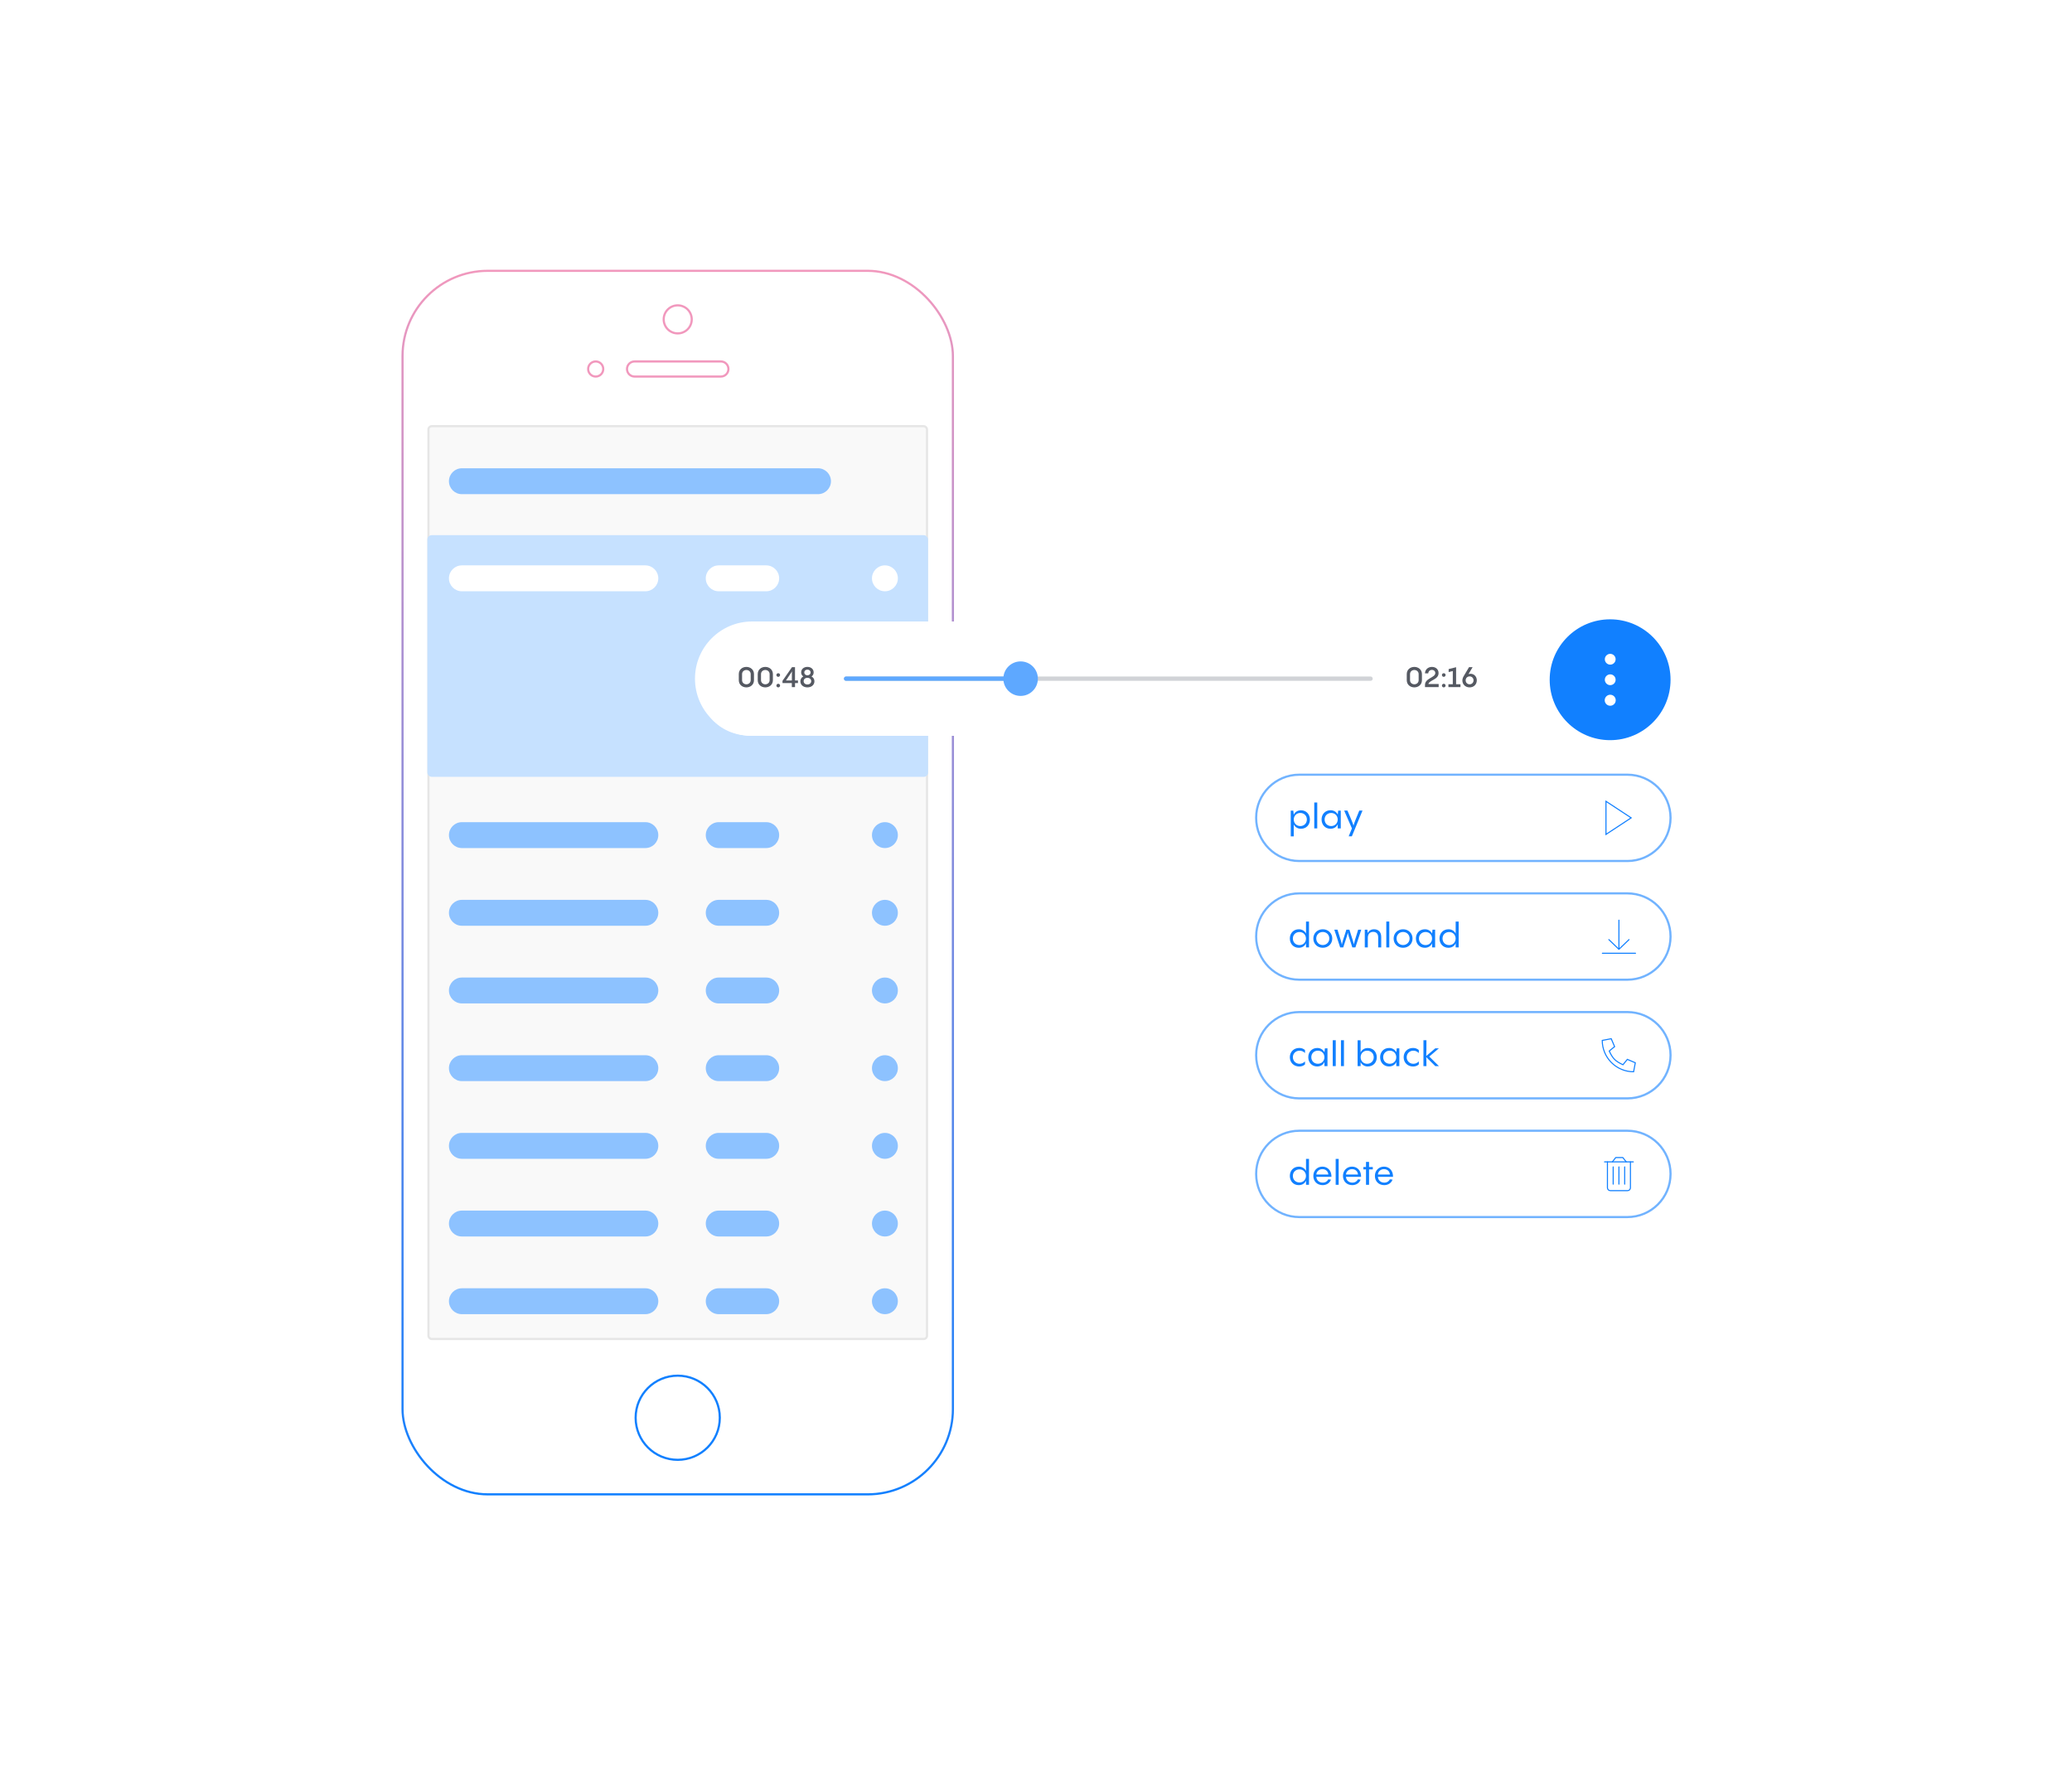<?xml version="1.0" encoding="UTF-8"?>
<svg xmlns="http://www.w3.org/2000/svg" xmlns:xlink="http://www.w3.org/1999/xlink" id="a" width="960" height="818" viewBox="0 0 960 818">
  <defs>
    <filter id="c" filterUnits="userSpaceOnUse">
      <feOffset dx="0" dy="2"></feOffset>
      <feGaussianBlur result="d" stdDeviation="48"></feGaussianBlur>
      <feFlood flood-color="#000" flood-opacity=".16"></feFlood>
      <feComposite in2="d" operator="in"></feComposite>
      <feComposite in="SourceGraphic"></feComposite>
    </filter>
    <linearGradient id="g" x1="314" y1="695" x2="314" y2="127" gradientTransform="translate(0 820) scale(1 -1)" gradientUnits="userSpaceOnUse">
      <stop offset="0" stop-color="#f198bd"></stop>
      <stop offset="1" stop-color="#1180ff"></stop>
    </linearGradient>
    <clipPath id="l">
      <rect x="742" y="536" width="16" height="16" style="fill:none;"></rect>
    </clipPath>
    <filter id="q" filterUnits="userSpaceOnUse">
      <feOffset dx="0" dy="2"></feOffset>
      <feGaussianBlur result="r" stdDeviation="16"></feGaussianBlur>
      <feFlood flood-color="#000" flood-opacity=".16"></feFlood>
      <feComposite in2="r" operator="in"></feComposite>
      <feComposite in="SourceGraphic"></feComposite>
    </filter>
  </defs>
  <g id="b">
    <rect id="e" x="196.5" y="135.5" width="235" height="547" rx="29.5" ry="29.5" style="fill:#fff; filter:url(#c);"></rect>
    <g id="f">
      <rect x="186.5" y="125.5" width="255" height="567" rx="39.5" ry="39.5" style="fill:#fff; stroke:url(#g);"></rect>
      <circle cx="314" cy="657" r="19.5" style="fill:none; stroke:#1180ff;"></circle>
      <rect x="198.5" y="197.5" width="231" height="423" rx="1.5" ry="1.5" style="fill:#f9f9f9; stroke:#e6e6e6;"></rect>
      <rect x="198" y="248" width="232" height="112" rx="2" ry="2" style="fill:#c6e1ff;"></rect>
      <circle cx="276" cy="171" r="3.5" style="fill:none; stroke:#f198bd;"></circle>
      <path d="M294,167.5h40c1.93,0,3.5,1.57,3.5,3.5h0c0,1.93-1.57,3.5-3.5,3.5h-40c-1.93,0-3.5-1.57-3.5-3.5h0c0-1.93,1.57-3.5,3.5-3.5Z" style="fill:none; stroke:#f198bd;"></path>
      <circle cx="314" cy="148" r="6.5" style="fill:none; stroke:#f198bd;"></circle>
    </g>
    <g id="h">
      <path d="M214,217h165c3.31,0,6,2.69,6,6h0c0,3.31-2.69,6-6,6H214c-3.31,0-6-2.69-6-6h0c0-3.31,2.69-6,6-6Z" style="fill:#8dc2ff;"></path>
      <path d="M214,262h85c3.31,0,6,2.69,6,6h0c0,3.31-2.69,6-6,6h-85c-3.31,0-6-2.69-6-6h0c0-3.31,2.69-6,6-6Z" style="fill:#fff;"></path>
      <path d="M214,381h85c3.31,0,6,2.69,6,6h0c0,3.31-2.69,6-6,6h-85c-3.31,0-6-2.69-6-6h0c0-3.31,2.69-6,6-6Z" style="fill:#8dc2ff;"></path>
      <path d="M214,417h85c3.31,0,6,2.69,6,6h0c0,3.31-2.69,6-6,6h-85c-3.31,0-6-2.69-6-6h0c0-3.31,2.69-6,6-6Z" style="fill:#8dc2ff;"></path>
      <path d="M214,453h85c3.31,0,6,2.69,6,6h0c0,3.31-2.69,6-6,6h-85c-3.31,0-6-2.69-6-6h0c0-3.31,2.69-6,6-6Z" style="fill:#8dc2ff;"></path>
      <path d="M214,489h85c3.31,0,6,2.69,6,6h0c0,3.31-2.69,6-6,6h-85c-3.31,0-6-2.69-6-6h0c0-3.31,2.69-6,6-6Z" style="fill:#8dc2ff;"></path>
      <path d="M214,525h85c3.31,0,6,2.69,6,6h0c0,3.31-2.69,6-6,6h-85c-3.31,0-6-2.69-6-6h0c0-3.31,2.69-6,6-6Z" style="fill:#8dc2ff;"></path>
      <path d="M214,561h85c3.31,0,6,2.69,6,6h0c0,3.31-2.69,6-6,6h-85c-3.31,0-6-2.69-6-6h0c0-3.31,2.69-6,6-6Z" style="fill:#8dc2ff;"></path>
      <path d="M214,597h85c3.31,0,6,2.69,6,6h0c0,3.31-2.69,6-6,6h-85c-3.31,0-6-2.69-6-6h0c0-3.31,2.69-6,6-6Z" style="fill:#8dc2ff;"></path>
      <path d="M333,262h22c3.31,0,6,2.69,6,6h0c0,3.31-2.69,6-6,6h-22c-3.31,0-6-2.69-6-6h0c0-3.31,2.69-6,6-6Z" style="fill:#fff;"></path>
      <path d="M333,381h22c3.31,0,6,2.69,6,6h0c0,3.31-2.69,6-6,6h-22c-3.31,0-6-2.69-6-6h0c0-3.31,2.69-6,6-6Z" style="fill:#8dc2ff;"></path>
      <path d="M333,453h22c3.31,0,6,2.69,6,6h0c0,3.31-2.69,6-6,6h-22c-3.31,0-6-2.69-6-6h0c0-3.31,2.69-6,6-6Z" style="fill:#8dc2ff;"></path>
      <path d="M333,417h22c3.31,0,6,2.69,6,6h0c0,3.31-2.69,6-6,6h-22c-3.31,0-6-2.69-6-6h0c0-3.31,2.69-6,6-6Z" style="fill:#8dc2ff;"></path>
      <path d="M333,525h22c3.31,0,6,2.69,6,6h0c0,3.31-2.69,6-6,6h-22c-3.31,0-6-2.69-6-6h0c0-3.31,2.69-6,6-6Z" style="fill:#8dc2ff;"></path>
      <path d="M333,561h22c3.31,0,6,2.69,6,6h0c0,3.31-2.69,6-6,6h-22c-3.31,0-6-2.69-6-6h0c0-3.31,2.69-6,6-6Z" style="fill:#8dc2ff;"></path>
      <path d="M333,489h22c3.31,0,6,2.69,6,6h0c0,3.31-2.69,6-6,6h-22c-3.31,0-6-2.69-6-6h0c0-3.31,2.69-6,6-6Z" style="fill:#8dc2ff;"></path>
      <path d="M333,597h22c3.31,0,6,2.69,6,6h0c0,3.31-2.69,6-6,6h-22c-3.31,0-6-2.69-6-6h0c0-3.31,2.69-6,6-6Z" style="fill:#8dc2ff;"></path>
      <path d="M410,262h0c3.31,0,6,2.69,6,6h0c0,3.31-2.69,6-6,6h0c-3.31,0-6-2.69-6-6h0c0-3.31,2.69-6,6-6Z" style="fill:#fff;"></path>
      <path d="M410,453h0c3.31,0,6,2.69,6,6h0c0,3.31-2.69,6-6,6h0c-3.31,0-6-2.69-6-6h0c0-3.31,2.69-6,6-6Z" style="fill:#8dc2ff;"></path>
      <path d="M410,381h0c3.31,0,6,2.69,6,6h0c0,3.31-2.69,6-6,6h0c-3.31,0-6-2.69-6-6h0c0-3.31,2.69-6,6-6Z" style="fill:#8dc2ff;"></path>
      <path d="M410,525h0c3.31,0,6,2.69,6,6h0c0,3.31-2.69,6-6,6h0c-3.31,0-6-2.69-6-6h0c0-3.31,2.69-6,6-6Z" style="fill:#8dc2ff;"></path>
      <path d="M410,561h0c3.31,0,6,2.69,6,6h0c0,3.31-2.69,6-6,6h0c-3.31,0-6-2.69-6-6h0c0-3.31,2.69-6,6-6Z" style="fill:#8dc2ff;"></path>
      <path d="M410,417h0c3.31,0,6,2.69,6,6h0c0,3.31-2.69,6-6,6h0c-3.31,0-6-2.69-6-6h0c0-3.31,2.69-6,6-6Z" style="fill:#8dc2ff;"></path>
      <path d="M410,489h0c3.31,0,6,2.69,6,6h0c0,3.31-2.69,6-6,6h0c-3.31,0-6-2.69-6-6h0c0-3.31,2.69-6,6-6Z" style="fill:#8dc2ff;"></path>
      <path d="M410,597h0c3.31,0,6,2.69,6,6h0c0,3.31-2.69,6-6,6h0c-3.31,0-6-2.69-6-6h0c0-3.31,2.69-6,6-6Z" style="fill:#8dc2ff;"></path>
    </g>
  </g>
  <g id="i">
    <g id="j">
      <path d="M582,434c0-11.05,8.95-20,20-20h152c11.05,0,20,8.95,20,20s-8.95,20-20,20h-152c-11.05,0-20-8.95-20-20Z" style="fill:#fff; stroke:#71b3ff; stroke-miterlimit:10;"></path>
      <g>
        <path d="M605.1,427.05h1.39v12h-1.39v-1.94c-.51,1.26-1.73,2.1-3.36,2.1-2.51,0-4.13-1.89-4.13-4.31s1.67-4.27,4.19-4.27c1.44,0,2.66,.75,3.3,1.97v-5.55Zm-.02,7.88c0-1.7-1.25-3.02-3.01-3.02s-3.06,1.26-3.06,3.02,1.28,3.04,3.06,3.04,3.01-1.33,3.01-3.04Z" style="fill:#1180ff;"></path>
        <path d="M608.49,434.92c0-2.45,1.89-4.29,4.39-4.29s4.39,1.84,4.39,4.29-1.87,4.29-4.39,4.29-4.39-1.84-4.39-4.29Zm7.41-.02c0-1.71-1.3-3.01-3.03-3.01s-3.03,1.3-3.03,3.01,1.31,3.04,3.03,3.04,3.03-1.31,3.03-3.04Z" style="fill:#1180ff;"></path>
        <path d="M630.7,430.81l-2.72,8.24h-1.42c-1.67-5.04-1.89-5.83-2.08-6.92-.21,1.09-.45,1.86-2.13,6.92h-1.42l-2.72-8.24h1.47c1.58,4.98,1.82,5.79,2.03,6.93,.22-1.14,.48-1.98,2.1-6.93h1.39c1.55,4.82,1.81,5.62,2.05,6.82,.22-1.06,.46-1.9,2.02-6.82h1.44Z" style="fill:#1180ff;"></path>
        <path d="M639.95,434.2v4.85h-1.41v-4.66c0-1.92-1.12-2.55-2.3-2.55-1.55,0-2.5,1.02-2.5,2.74v4.47h-1.41v-8.24h1.2l.18,1.6c.51-1.12,1.52-1.78,2.93-1.78,1.76,0,3.31,1.04,3.31,3.57Z" style="fill:#1180ff;"></path>
        <path d="M643.69,427.05v12h-1.39v-12h1.39Z" style="fill:#1180ff;"></path>
        <path d="M645.69,434.92c0-2.45,1.89-4.29,4.38-4.29s4.39,1.84,4.39,4.29-1.87,4.29-4.39,4.29-4.38-1.84-4.38-4.29Zm7.41-.02c0-1.71-1.3-3.01-3.03-3.01s-3.02,1.3-3.02,3.01,1.31,3.04,3.02,3.04,3.03-1.31,3.03-3.04Z" style="fill:#1180ff;"></path>
        <path d="M663.72,430.81h1.2v8.24h-1.41v-1.94c-.51,1.26-1.73,2.1-3.36,2.1-2.51,0-4.13-1.89-4.13-4.31s1.66-4.27,4.19-4.27c1.44,0,2.66,.75,3.3,1.97v.08l.21-1.87Zm-.22,4.11c0-1.7-1.25-3.02-3.01-3.02s-3.06,1.26-3.06,3.02,1.28,3.04,3.06,3.04,3.01-1.33,3.01-3.04Z" style="fill:#1180ff;"></path>
        <path d="M674.44,427.05h1.39v12h-1.39v-1.94c-.51,1.26-1.73,2.1-3.36,2.1-2.51,0-4.13-1.89-4.13-4.31s1.66-4.27,4.19-4.27c1.44,0,2.66,.75,3.3,1.97v-5.55Zm-.02,7.88c0-1.7-1.25-3.02-3.01-3.02s-3.06,1.26-3.06,3.02,1.28,3.04,3.06,3.04,3.01-1.33,3.01-3.04Z" style="fill:#1180ff;"></path>
      </g>
      <path d="M742.42,441.75h15.33" style="fill:none; stroke:#1180ff; stroke-linecap:round; stroke-miterlimit:10; stroke-width:.5px;"></path>
      <path d="M754.75,435.42l-4.67,4.49-4.67-4.49" style="fill:none; stroke:#1180ff; stroke-linecap:round; stroke-linejoin:round; stroke-width:.5px;"></path>
      <path d="M750.08,426.42v13.33" style="fill:none; stroke:#1180ff; stroke-linecap:round; stroke-miterlimit:10; stroke-width:.5px;"></path>
    </g>
    <g id="k">
      <path d="M582,544c0-11.05,8.95-20,20-20h152c11.05,0,20,8.95,20,20s-8.95,20-20,20h-152c-11.05,0-20-8.95-20-20Z" style="fill:#fff; stroke:#71b3ff; stroke-miterlimit:10;"></path>
      <g>
        <path d="M605.1,537.05h1.39v12h-1.39v-1.94c-.51,1.26-1.73,2.1-3.36,2.1-2.51,0-4.13-1.89-4.13-4.3s1.67-4.27,4.19-4.27c1.44,0,2.66,.75,3.3,1.97v-5.55Zm-.02,7.88c0-1.7-1.25-3.03-3.01-3.03s-3.06,1.26-3.06,3.03,1.28,3.04,3.06,3.04,3.01-1.33,3.01-3.04Z" style="fill:#1180ff;"></path>
        <path d="M616.89,545.36h-7.01c.1,1.62,1.34,2.69,2.95,2.69,1.38,0,2.22-.75,2.59-1.54l1.23,.14c-.43,1.39-1.89,2.56-3.84,2.56-2.47,0-4.32-1.7-4.32-4.29,0-2.42,1.76-4.29,4.19-4.29s4.26,1.81,4.21,4.72Zm-7.01-1.07h5.55c-.05-1.41-1.14-2.5-2.75-2.5-1.52,0-2.69,1.06-2.8,2.5Z" style="fill:#1180ff;"></path>
        <path d="M620.24,537.05v12h-1.39v-12h1.39Z" style="fill:#1180ff;"></path>
        <path d="M630.63,545.36h-7.01c.1,1.62,1.34,2.69,2.94,2.69,1.38,0,2.23-.75,2.59-1.54l1.23,.14c-.43,1.39-1.89,2.56-3.84,2.56-2.46,0-4.32-1.7-4.32-4.29,0-2.42,1.76-4.29,4.19-4.29s4.26,1.81,4.21,4.72Zm-7.01-1.07h5.55c-.05-1.41-1.14-2.5-2.75-2.5-1.52,0-2.69,1.06-2.8,2.5Z" style="fill:#1180ff;"></path>
        <path d="M636.05,540.81v1.1h-1.74v7.14h-1.41v-7.14h-1.22v-1.1h1.22v-2.37h1.41v2.37h1.74Z" style="fill:#1180ff;"></path>
        <path d="M645.42,545.36h-7.01c.1,1.62,1.34,2.69,2.95,2.69,1.38,0,2.22-.75,2.59-1.54l1.23,.14c-.43,1.39-1.89,2.56-3.84,2.56-2.47,0-4.32-1.7-4.32-4.29,0-2.42,1.76-4.29,4.19-4.29s4.26,1.81,4.21,4.72Zm-7.01-1.07h5.55c-.05-1.41-1.14-2.5-2.75-2.5-1.52,0-2.69,1.06-2.8,2.5Z" style="fill:#1180ff;"></path>
      </g>
      <g style="clip-path:url(#l);">
        <g>
          <path d="M755.42,538.42v12c0,.74-.6,1.33-1.33,1.33h-8c-.74,0-1.33-.6-1.33-1.33v-12" style="fill:none; stroke:#1180ff; stroke-linecap:round; stroke-linejoin:round; stroke-width:.5px;"></path>
          <path d="M743.42,538.42h13.33" style="fill:none; stroke:#1180ff; stroke-linecap:round; stroke-linejoin:round; stroke-width:.5px;"></path>
          <path d="M747.42,540.75v8" style="fill:none; stroke:#1180ff; stroke-linecap:round; stroke-linejoin:round; stroke-width:.5px;"></path>
          <path d="M750.08,540.75v8" style="fill:none; stroke:#1180ff; stroke-linecap:round; stroke-linejoin:round; stroke-width:.5px;"></path>
          <path d="M752.75,540.75v8" style="fill:none; stroke:#1180ff; stroke-linecap:round; stroke-linejoin:round; stroke-width:.5px;"></path>
          <path d="M753.42,538.36l-1.53-1.94h-1.64s-1.64,0-1.64,0l-1.53,1.94" style="fill:none; stroke:#1180ff; stroke-linecap:round; stroke-linejoin:round; stroke-width:.5px;"></path>
        </g>
      </g>
    </g>
    <g id="m">
      <path d="M582,489c0-11.05,8.95-20,20-20h152c11.05,0,20,8.95,20,20s-8.95,20-20,20h-152c-11.05,0-20-8.95-20-20Z" style="fill:#fff; stroke:#71b3ff; stroke-miterlimit:10;"></path>
      <g>
        <path d="M597.61,489.92c0-2.45,1.81-4.29,4.37-4.29,1.04,0,1.95,.34,2.66,.98v1.39c-.66-.66-1.47-1.1-2.53-1.1-1.75,0-3.09,1.31-3.09,3.03s1.34,3.04,3.09,3.04c1.06,0,1.87-.46,2.53-1.1v1.38c-.71,.66-1.62,.98-2.66,.98-2.56,0-4.37-1.84-4.37-4.29Z" style="fill:#1180ff;"></path>
        <path d="M613.85,485.81h1.2v8.24h-1.41v-1.94c-.51,1.26-1.73,2.1-3.36,2.1-2.51,0-4.13-1.89-4.13-4.3s1.66-4.27,4.19-4.27c1.44,0,2.66,.75,3.3,1.97v.08l.21-1.87Zm-.22,4.11c0-1.7-1.25-3.03-3.01-3.03s-3.06,1.26-3.06,3.03,1.28,3.04,3.06,3.04,3.01-1.33,3.01-3.04Z" style="fill:#1180ff;"></path>
        <path d="M618.88,482.05v12h-1.39v-12h1.39Z" style="fill:#1180ff;"></path>
        <path d="M622.68,482.05v12h-1.39v-12h1.39Z" style="fill:#1180ff;"></path>
        <path d="M637.89,489.96c0,2.45-1.67,4.26-4.19,4.26-1.44,0-2.66-.74-3.3-1.97v1.81h-1.39v-12h1.39v5.68c.51-1.25,1.73-2.08,3.36-2.08,2.51,0,4.13,1.89,4.13,4.3Zm-1.41-.02c0-1.78-1.28-3.04-3.06-3.04s-3.01,1.33-3.01,3.04,1.25,3.03,3.01,3.03,3.06-1.26,3.06-3.03Z" style="fill:#1180ff;"></path>
        <path d="M647.14,485.81h1.2v8.24h-1.41v-1.94c-.51,1.26-1.73,2.1-3.36,2.1-2.51,0-4.13-1.89-4.13-4.3s1.66-4.27,4.19-4.27c1.44,0,2.66,.75,3.3,1.97v.08l.21-1.87Zm-.22,4.11c0-1.7-1.25-3.03-3.01-3.03s-3.06,1.26-3.06,3.03,1.28,3.04,3.06,3.04,3.01-1.33,3.01-3.04Z" style="fill:#1180ff;"></path>
        <path d="M650.34,489.92c0-2.45,1.81-4.29,4.37-4.29,1.04,0,1.95,.34,2.66,.98v1.39c-.66-.66-1.47-1.1-2.53-1.1-1.75,0-3.09,1.31-3.09,3.03s1.34,3.04,3.09,3.04c1.06,0,1.87-.46,2.53-1.1v1.38c-.7,.66-1.62,.98-2.66,.98-2.56,0-4.37-1.84-4.37-4.29Z" style="fill:#1180ff;"></path>
        <path d="M666.67,494.05h-1.68l-4.19-4.16c.08,1.14,.1,2.42,.1,4.16h-1.39v-12h1.39c0,3.58,0,5.55-.1,7.31l4.18-3.55h1.68l-4.45,3.81,4.47,4.43Z" style="fill:#1180ff;"></path>
      </g>
      <path d="M757.65,492.49l-3.67-1.57-2.03,2.49c-3.54-1.66-4.71-2.83-6.36-6.36l2.49-2.03-1.57-3.67-4.16,.79c0,3.85,1.54,7.54,4.26,10.27,2.72,2.72,6.42,4.26,10.27,4.26l.79-4.16Z" style="fill:none; stroke:#1180ff; stroke-miterlimit:10; stroke-width:.5px;"></path>
    </g>
    <g id="n">
      <path d="M582,379c0-11.05,8.95-20,20-20h152c11.05,0,20,8.95,20,20s-8.95,20-20,20h-152c-11.05,0-20-8.95-20-20Z" style="fill:#fff; stroke:#71b3ff; stroke-miterlimit:10;"></path>
      <path d="M744.08,371.33l11.67,7.67-11.67,7.67v-15.33Z" style="fill:#fff; stroke:#1180ff; stroke-miterlimit:10; stroke-width:.5px;"></path>
      <g>
        <path d="M606.91,379.8c0,2.45-1.67,4.26-4.19,4.26-1.44,0-2.66-.74-3.3-1.97v5.49h-1.39v-11.92h1.18l.21,1.89v.03c.51-1.25,1.73-2.08,3.36-2.08,2.51,0,4.13,1.89,4.13,4.31Zm-1.41-.02c0-1.78-1.28-3.04-3.06-3.04s-3.01,1.33-3.01,3.04,1.25,3.03,3.01,3.03,3.06-1.26,3.06-3.03Z" style="fill:#1180ff;"></path>
        <path d="M610.31,371.89v12h-1.39v-12h1.39Z" style="fill:#1180ff;"></path>
        <path d="M620.01,375.65h1.2v8.24h-1.41v-1.94c-.51,1.26-1.73,2.1-3.36,2.1-2.51,0-4.13-1.89-4.13-4.31s1.67-4.27,4.19-4.27c1.44,0,2.66,.75,3.3,1.97v.08l.21-1.87Zm-.22,4.11c0-1.7-1.25-3.02-3.01-3.02s-3.06,1.26-3.06,3.02,1.28,3.04,3.06,3.04,3.01-1.33,3.01-3.04Z" style="fill:#1180ff;"></path>
        <path d="M631.27,375.65l-4.93,11.92h-1.47l1.5-3.67-3.58-8.26h1.52c1.95,4.51,2.51,5.92,2.79,6.98,.27-1.06,.78-2.42,2.69-6.98h1.49Z" style="fill:#1180ff;"></path>
      </g>
    </g>
  </g>
  <g id="o">
    <path d="M718,315c0-15.46,12.54-28,28-28s28,12.54,28,28-12.54,28-28,28-28-12.54-28-28Z" style="fill:#1180ff;"></path>
    <g>
      <path d="M746.05,308c1.38,0,2.5-1.12,2.5-2.5s-1.12-2.5-2.5-2.5-2.5,1.12-2.5,2.5,1.12,2.5,2.5,2.5Z" style="fill:#fff;"></path>
      <path d="M746.05,317.5c1.38,0,2.5-1.12,2.5-2.5s-1.12-2.5-2.5-2.5-2.5,1.12-2.5,2.5,1.12,2.5,2.5,2.5Z" style="fill:#fff;"></path>
      <path d="M746.05,327.05c1.41,0,2.55-1.14,2.55-2.55s-1.14-2.55-2.55-2.55-2.55,1.14-2.55,2.55,1.14,2.55,2.55,2.55Z" style="fill:#fff;"></path>
    </g>
  </g>
  <g id="p">
    <path d="M348.5,290h327c14.64,0,24.5,9.86,24.5,24.5h0c0,14.64-9.86,24.5-24.5,24.5H348.5c-14.64,0-24.5-9.86-24.5-24.5h0c0-14.64,9.86-24.5,24.5-24.5Z" style="fill:#fff; filter:url(#q);"></path>
    <path d="M348.5,288h327c14.64,0,26.5,11.86,26.5,26.5h0c0,14.64-11.86,26.5-26.5,26.5H348.5c-14.64,0-26.5-11.86-26.5-26.5h0c0-14.64,11.86-26.5,26.5-26.5Z" style="fill:#fff;"></path>
    <path d="M392,314.5h243" style="fill:none; stroke:#d1d3d7; stroke-linecap:round; stroke-width:2px;"></path>
    <path d="M392,314.5h80.3" style="fill:none; stroke:#5ea8ff; stroke-linecap:round; stroke-width:2px;"></path>
    <path d="M480.87,314.5c0,4.42-3.58,8-8,8s-8-3.58-8-8,3.58-8,8-8,8,3.58,8,8Z" style="fill:#5ea8ff;"></path>
    <g>
      <path d="M342.3,315.2v-2.81c0-2.15,1.7-3.34,3.51-3.34s3.52,1.2,3.52,3.34v2.81c0,2.15-1.7,3.34-3.52,3.34s-3.51-1.2-3.51-3.34Zm5.51,0v-2.81c0-1.16-.91-1.91-2-1.91s-1.99,.75-1.99,1.91v2.81c0,1.16,.91,1.91,1.99,1.91s2-.75,2-1.91Z" style="fill:#555962;"></path>
      <path d="M351.07,315.2v-2.81c0-2.15,1.7-3.34,3.51-3.34s3.52,1.2,3.52,3.34v2.81c0,2.15-1.7,3.34-3.52,3.34s-3.51-1.2-3.51-3.34Zm5.51,0v-2.81c0-1.16-.91-1.91-2-1.91s-1.99,.75-1.99,1.91v2.81c0,1.16,.91,1.91,1.99,1.91s2-.75,2-1.91Z" style="fill:#555962;"></path>
      <path d="M359.72,312.81c0-.47,.39-.83,.86-.83s.85,.36,.85,.83-.39,.84-.85,.84-.86-.36-.86-.84Zm0,4.89c0-.47,.39-.83,.86-.83s.85,.36,.85,.83-.39,.84-.85,.84-.86-.36-.86-.84Z" style="fill:#555962;"></path>
      <path d="M369.72,315.33v1.22h-1.37v1.86h-1.48v-1.86h-4.32v-1.05l4.39-6.32h1.4v6.15h1.37Zm-5.56,0h2.73v-2.65c0-.69,.04-1.22,.12-1.6l-2.85,4.25Z" style="fill:#555962;"></path>
      <path d="M377.34,315.72c0,1.65-1.36,2.82-3.26,2.82s-3.25-1.17-3.25-2.82c0-.96,.47-1.77,1.35-2.24-.64-.43-.99-1.09-.99-1.89,0-1.55,1.27-2.55,2.9-2.55s2.89,1,2.89,2.55c0,.79-.34,1.47-.99,1.9,.87,.46,1.35,1.26,1.35,2.22Zm-1.49-.06c0-.92-.75-1.55-1.76-1.55s-1.75,.62-1.75,1.55,.75,1.53,1.75,1.53,1.76-.62,1.76-1.53Zm-3.2-4.04c0,.83,.69,1.33,1.44,1.33s1.47-.49,1.47-1.33-.72-1.31-1.47-1.31-1.44,.47-1.44,1.31Z" style="fill:#555962;"></path>
    </g>
    <g>
      <path d="M651.78,315.2v-2.81c0-2.15,1.7-3.34,3.51-3.34s3.52,1.2,3.52,3.34v2.81c0,2.15-1.7,3.34-3.52,3.34s-3.51-1.2-3.51-3.34Zm5.51,0v-2.81c0-1.16-.91-1.91-2-1.91s-1.99,.75-1.99,1.91v2.81c0,1.16,.91,1.91,1.99,1.91s2-.75,2-1.91Z" style="fill:#555962;"></path>
      <path d="M666.56,316.98v1.43h-6.33v-1c0-3.19,4.77-3.33,4.77-5.51,0-.82-.61-1.46-1.57-1.46s-1.64,.66-1.69,1.6h-1.51c0-1.66,1.33-2.99,3.22-2.99,1.69,0,3.07,1.05,3.07,2.87,0,3.08-4.25,3.2-4.73,5.06h4.77Z" style="fill:#555962;"></path>
      <path d="M668.07,312.81c0-.47,.39-.83,.86-.83s.84,.36,.84,.83-.39,.84-.84,.84-.86-.36-.86-.84Zm0,4.89c0-.47,.39-.83,.86-.83s.84,.36,.84,.83-.39,.84-.84,.84-.86-.36-.86-.84Z" style="fill:#555962;"></path>
      <path d="M676.66,317.08v1.34h-5.58v-1.34h2.03v-6.12l-1.92,.48v-1.38l3.45-.87v7.89h2.03Z" style="fill:#555962;"></path>
      <path d="M684.23,315.28c0,1.82-1.34,3.26-3.33,3.26s-3.35-1.44-3.35-3.17c0-.57,.14-1.26,.64-2.09l2.44-4.11h1.66s-1.91,3.22-1.91,3.22c.27-.1,.58-.16,.94-.16,1.64,0,2.91,1.27,2.91,3.04Zm-1.51,0c0-1.05-.78-1.83-1.82-1.83s-1.83,.78-1.83,1.83,.78,1.83,1.83,1.83,1.82-.78,1.82-1.83Z" style="fill:#555962;"></path>
    </g>
  </g>
</svg>
